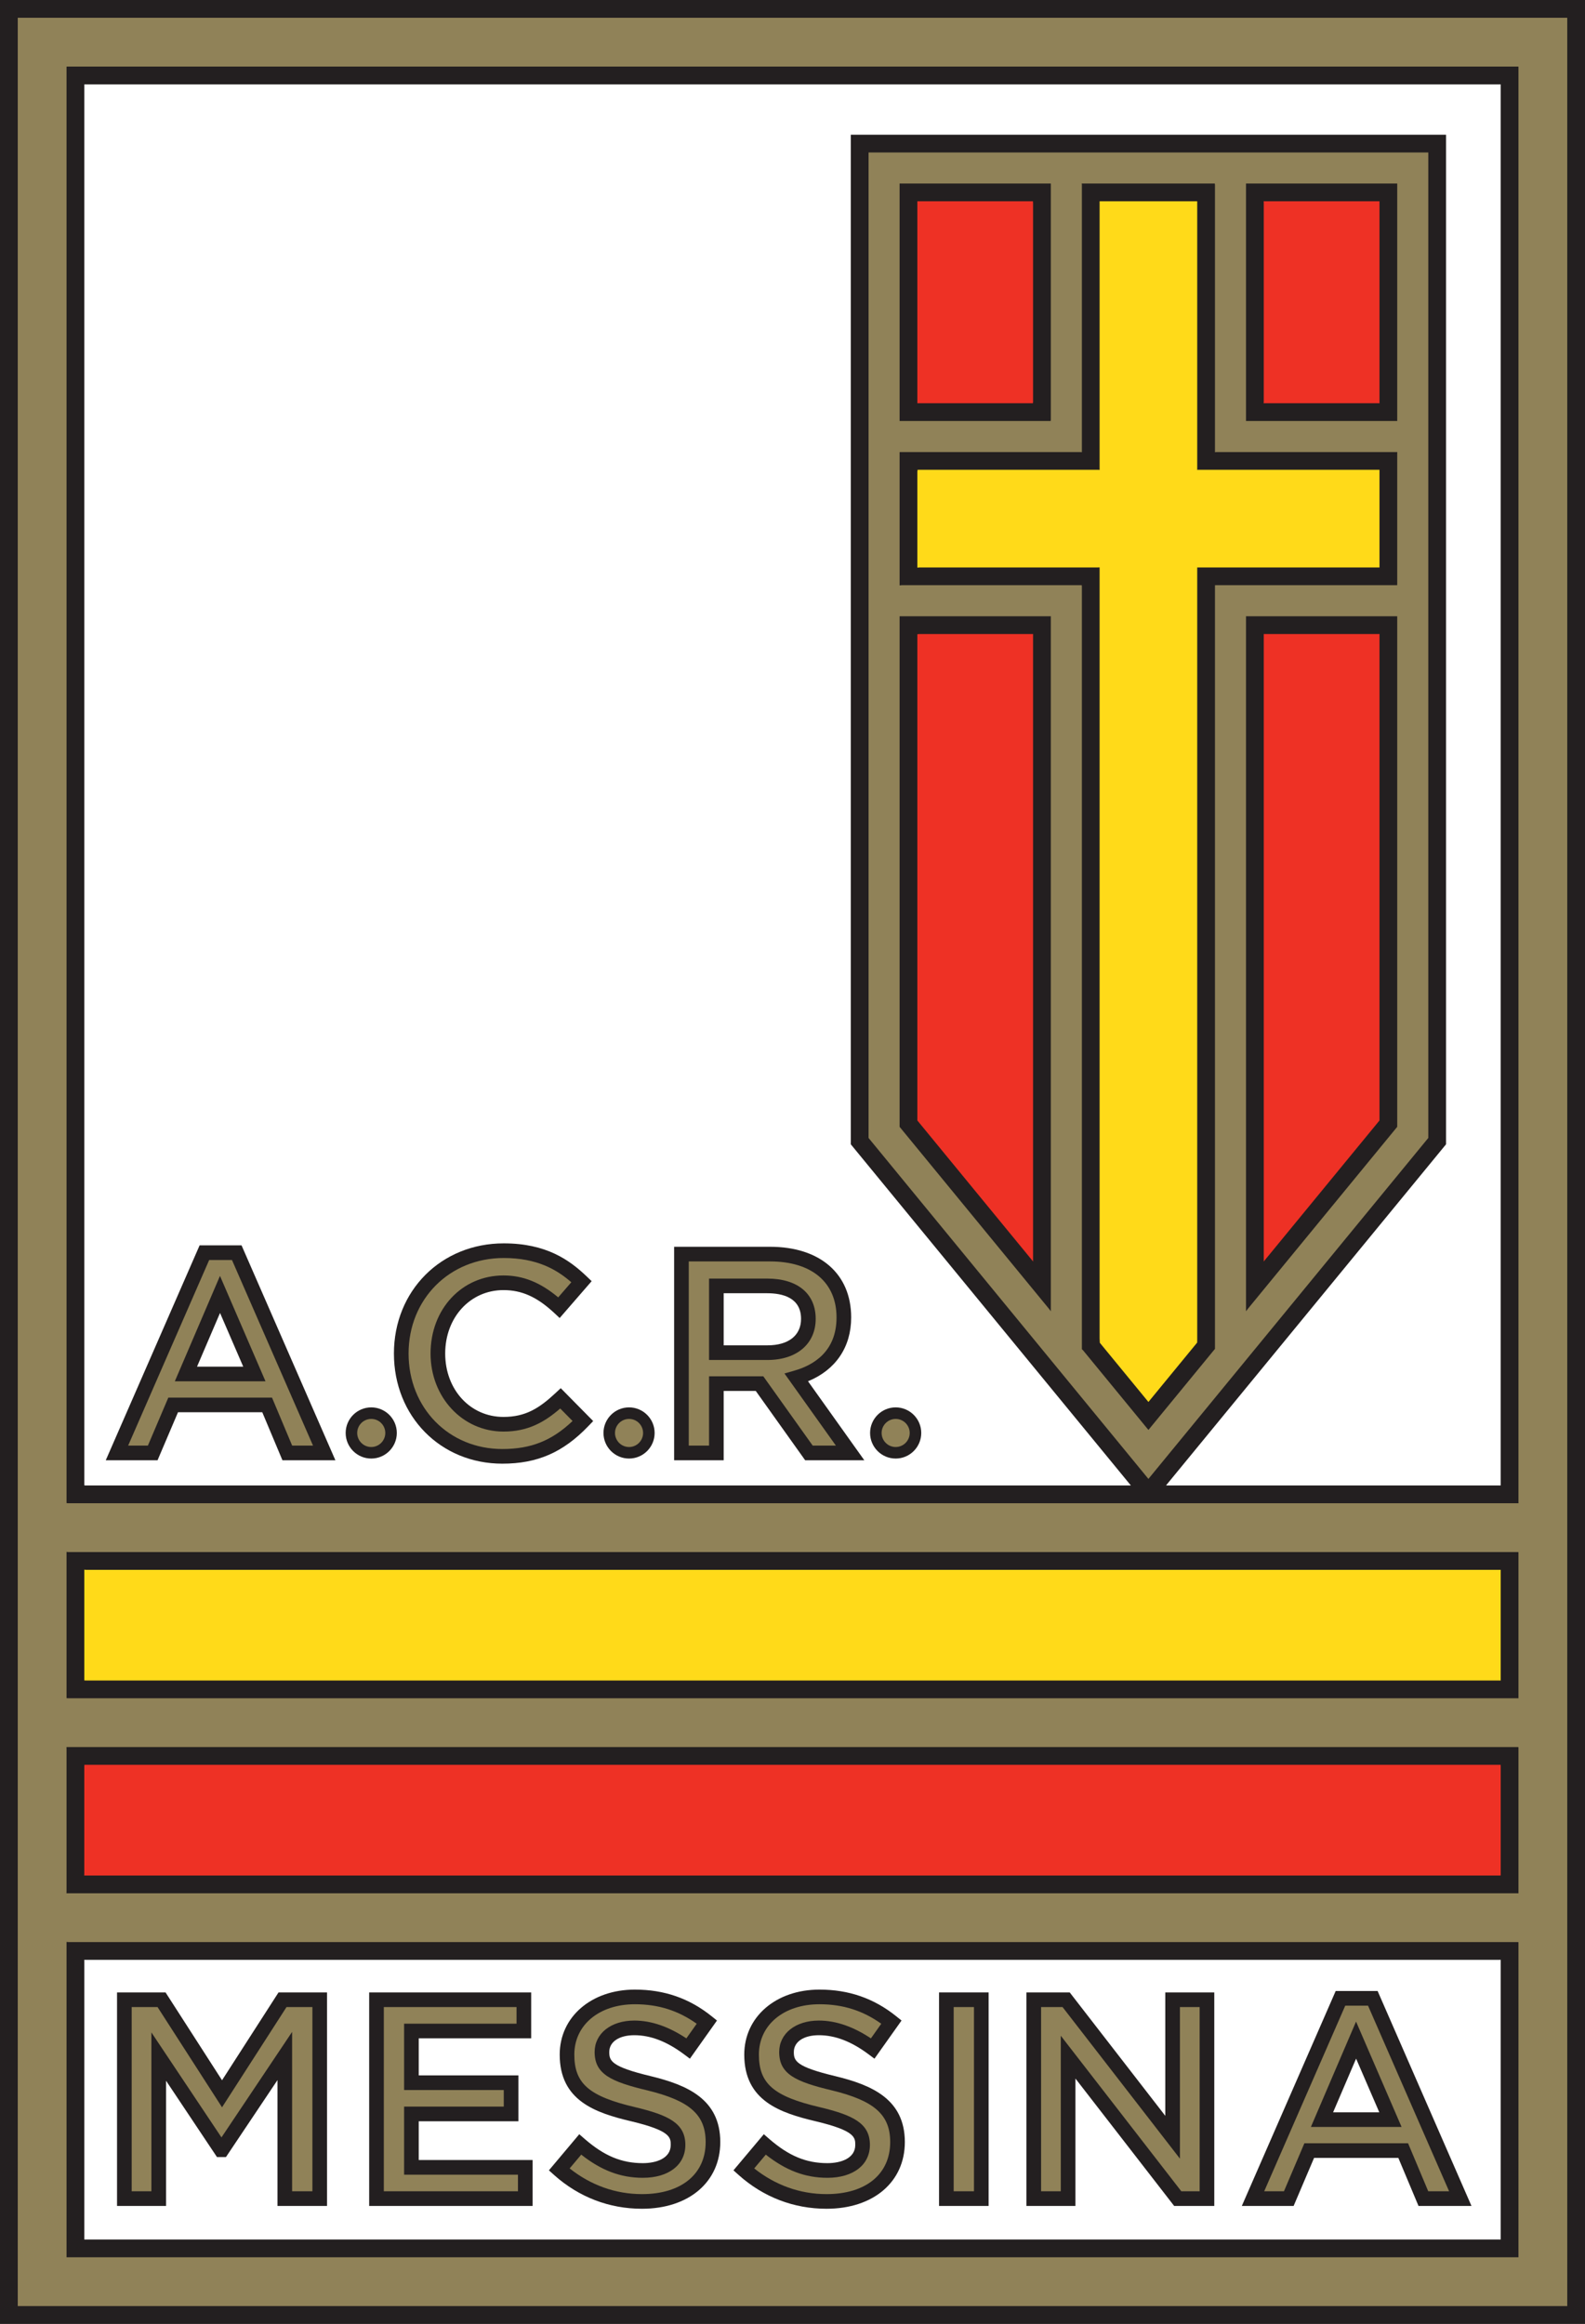 <?xml version="1.0" encoding="UTF-8"?>
<svg xmlns="http://www.w3.org/2000/svg" xmlns:xlink="http://www.w3.org/1999/xlink" width="396.56pt" height="581.16pt" viewBox="0 0 396.56 581.16" version="1.1">
<rect x="0" y="0" width="396.56" height="581.16" fill="#333333" stroke="none"/>
<defs>
<clipPath id="clip1">
  <path d="M 0 0 L 396.559 0 L 396.559 581.16 L 0 581.16 Z M 0 0 "/>
</clipPath>
</defs>
<g id="surface1">
<g clip-path="url(#clip1)" clip-rule="nonzero">
<path style=" stroke:none;fill-rule:nonzero;fill:rgb(13.699%,12.199%,12.5%);fill-opacity:1;" d="M 0 0.004 L 0 581.16 L 396.559 581.16 L 396.559 0.004 L 0 0.004 "/>
</g>
<path style=" stroke:none;fill-rule:nonzero;fill:rgb(100%,100%,100%);fill-opacity:1;" d="M 292.094 371.496 L 375.238 371.496 L 375.469 371.477 C 375.469 217.113 375.469 23.734 375.469 21.094 C 371.113 21.094 25.449 21.094 21.09 21.094 C 21.09 23.172 21.09 240.312 21.09 371.441 L 21.301 371.496 L 282.938 371.496 L 212.867 286.176 L 212.867 33.688 L 361.789 33.688 L 361.789 286.176 L 291.742 371.473 L 292.094 371.496 "/>
<path style=" stroke:none;fill-rule:nonzero;fill:rgb(100%,100%,100%);fill-opacity:1;" d="M 21.09 490.391 C 21.09 531.984 21.09 559.094 21.09 560.07 C 25.449 560.07 371.113 560.07 375.469 560.07 C 375.469 559.371 375.469 516.961 375.469 490.109 L 375.203 490.129 L 21.066 490.129 L 21.09 490.391 "/>
<path style=" stroke:none;fill-rule:nonzero;fill:rgb(93.3%,19.199%,14.499%);fill-opacity:1;" d="M 229.516 100.844 C 229.516 83.164 229.516 51.301 229.516 50.34 C 230.859 50.34 242.746 50.34 258.434 50.34 L 258.469 50.848 L 258.469 100.566 L 258.422 100.844 L 229.516 100.844 "/>
<path style=" stroke:none;fill-rule:nonzero;fill:rgb(93.3%,19.199%,14.499%);fill-opacity:1;" d="M 229.516 158.609 C 229.516 217.824 229.516 279.398 229.516 280.215 C 229.984 280.785 243.949 297.793 258.055 314.965 L 258.469 315.488 L 258.469 158.805 L 258.48 158.562 L 229.98 158.562 L 229.516 158.609 "/>
<path style=" stroke:none;fill-rule:nonzero;fill:rgb(93.3%,19.199%,14.499%);fill-opacity:1;" d="M 344.645 100.844 L 316.145 100.844 L 316.188 100.566 L 316.188 50.707 L 316.164 50.34 C 331.883 50.34 343.797 50.34 345.141 50.34 C 345.141 51.629 345.141 72.34 345.141 100.852 L 344.645 100.844 "/>
<path style=" stroke:none;fill-rule:nonzero;fill:rgb(100%,85.5%,9.799%);fill-opacity:1;" d="M 344.703 141.914 C 335.055 141.914 318.203 141.914 299.957 141.914 L 299.539 141.918 C 299.539 217.574 299.539 315.715 299.539 334.996 L 299.527 335.758 C 292.918 343.805 288.062 349.715 287.328 350.613 C 286.898 350.09 281.402 343.398 275.172 335.812 L 275.117 334.738 C 275.117 311.766 275.117 192.598 275.117 141.895 L 274.66 141.914 C 256.773 141.914 240.094 141.914 230.031 141.914 L 229.516 141.961 C 229.516 133.734 229.516 125.672 229.516 117.957 L 229.582 117.492 C 241.508 117.492 262.23 117.492 274.816 117.492 L 275.117 117.52 C 275.117 80.574 275.117 53.301 275.117 50.684 L 275.117 50.34 L 299.539 50.34 L 299.539 50.617 C 299.539 51.48 299.539 79.395 299.539 117.527 L 299.68 117.492 C 318.109 117.492 335.148 117.492 344.824 117.492 L 345.141 117.492 C 345.141 125.34 345.141 133.543 345.141 141.922 L 344.703 141.914 "/>
<path style=" stroke:none;fill-rule:nonzero;fill:rgb(93.3%,19.199%,14.499%);fill-opacity:1;" d="M 345.141 158.84 C 345.141 217.984 345.141 279.398 345.141 280.215 C 344.645 280.82 330.711 297.789 316.637 314.926 L 316.188 315.488 L 316.188 158.562 L 345.164 158.562 L 345.141 158.84 "/>
<path style=" stroke:none;fill-rule:nonzero;fill:rgb(56.499%,50.999%,34.499%);fill-opacity:1;" d="M 357.352 38.129 C 357.352 42.477 357.352 283.02 357.352 284.586 C 356.379 285.77 290.574 365.898 287.328 369.852 C 284.082 365.898 218.277 285.77 217.309 284.586 C 217.309 283.02 217.309 42.477 217.309 38.129 C 221.543 38.129 353.113 38.129 357.352 38.129 M 349.578 105.281 L 349.578 45.898 L 311.746 45.898 L 311.746 46.492 C 311.746 58.809 311.746 79.562 311.746 104.82 L 311.742 105.281 C 327.809 105.281 341.562 105.281 349.09 105.281 L 349.578 105.281 M 225.074 46.176 L 225.074 105.285 L 225.395 105.281 C 241.438 105.281 262.863 105.281 262.863 105.281 L 262.91 105.039 C 262.91 79.527 262.91 58.586 262.91 46.266 L 262.91 45.898 L 225.074 45.898 L 225.074 46.176 M 349.234 154.121 C 339.664 154.121 326.609 154.121 312.281 154.121 L 311.746 154.109 C 311.746 208.582 311.746 297.039 311.746 327.926 L 312.34 327.156 L 349.578 281.805 L 349.578 154.125 L 349.234 154.121 M 349.578 145.973 L 349.578 113.363 L 349.605 113.055 L 304.27 113.055 L 303.98 113.09 L 303.98 46.27 L 303.934 45.898 L 270.633 45.898 L 270.68 46.129 L 270.68 113.09 L 270.379 113.055 L 225.074 113.055 L 225.074 146.402 L 225.586 146.352 L 270.656 146.352 L 270.68 146.699 L 270.68 337.41 L 270.977 337.695 L 287.328 357.609 L 303.613 337.777 L 303.98 337.344 L 303.98 146.805 L 303.988 146.352 L 349.57 146.352 L 349.578 145.973 M 225.074 154.121 L 225.074 281.805 L 262.414 327.27 L 262.91 327.93 C 262.91 284.145 262.91 214.812 262.91 154.508 L 262.922 154.121 C 248.691 154.121 235.609 154.121 225.789 154.121 L 225.074 154.121 "/>
<path style=" stroke:none;fill-rule:nonzero;fill:rgb(56.499%,50.999%,34.499%);fill-opacity:1;" d="M 392.121 4.441 C 392.121 8.832 392.121 572.332 392.121 576.719 C 387.754 576.719 8.805 576.719 4.441 576.719 C 4.441 572.332 4.441 8.832 4.441 4.441 C 8.805 4.441 387.754 4.441 392.121 4.441 M 379.609 388.148 L 16.996 388.148 L 16.648 388.102 L 16.648 424.688 L 17.043 424.707 L 379.922 424.707 L 379.91 424.375 L 379.91 388.16 L 379.609 388.148 M 379.91 375.672 L 379.91 16.652 L 16.648 16.652 L 16.648 375.891 L 16.953 375.938 L 379.922 375.938 L 379.91 375.672 M 16.648 485.645 L 16.648 564.512 L 379.91 564.512 L 379.91 485.703 L 379.645 485.688 L 17.184 485.688 L 16.648 485.645 M 16.648 437.449 L 16.648 473.016 L 16.629 473.48 L 379.645 473.48 L 379.91 473.492 L 379.91 437.035 L 379.887 436.918 L 16.629 436.918 L 16.648 437.449 "/>
<path style=" stroke:none;fill-rule:nonzero;fill:rgb(100%,85.5%,9.799%);fill-opacity:1;" d="M 375.469 392.871 C 375.469 402.133 375.469 411.203 375.469 420.027 L 375.48 420.266 L 21.531 420.266 L 21.09 420.246 C 21.09 411.832 21.09 402.539 21.09 392.543 L 21.391 392.59 L 375.48 392.59 L 375.469 392.871 "/>
<path style=" stroke:none;fill-rule:nonzero;fill:rgb(93.3%,19.199%,14.499%);fill-opacity:1;" d="M 21.09 441.754 C 21.09 456.91 21.09 466.547 21.09 468.566 L 21.066 469.039 L 375.273 469.039 L 375.469 469.016 C 375.469 460.305 375.469 451.141 375.469 441.602 L 375.445 441.359 L 21.113 441.359 L 21.09 441.754 "/>
<path style=" stroke:none;fill-rule:nonzero;fill:rgb(13.699%,12.199%,12.5%);fill-opacity:1;" d="M 60.434 311.445 L 83.914 365.191 L 70.664 365.191 C 70.664 365.191 66.395 355.027 65.621 353.184 C 63.551 353.184 46.594 353.184 44.535 353.184 C 43.754 355.02 39.418 365.191 39.418 365.191 L 26.461 365.191 L 49.941 311.445 L 60.434 311.445 M 49.297 341.777 C 52.441 341.777 57.707 341.777 60.855 341.777 C 59.555 338.77 56.883 332.59 55.051 328.352 C 53.234 332.594 50.586 338.773 49.297 341.777 "/>
<path style=" stroke:none;fill-rule:nonzero;fill:rgb(13.699%,12.199%,12.5%);fill-opacity:1;" d="M 98.559 338.496 C 98.559 354.199 110.219 366.043 125.68 366.043 C 134.438 366.043 140.867 363.238 147.176 356.672 L 148.41 355.387 L 140.297 347.164 L 138.992 348.379 C 134.941 352.16 131.512 354.352 125.965 354.352 C 117.652 354.352 111.387 347.535 111.387 338.496 C 111.387 329.453 117.652 322.637 125.965 322.637 C 130.555 322.637 134.344 324.34 138.641 328.328 L 140.027 329.617 L 148.027 320.402 L 146.766 319.195 C 142.492 315.117 136.691 310.945 126.035 310.945 C 110.371 310.945 98.559 322.789 98.559 338.496 "/>
<path style=" stroke:none;fill-rule:nonzero;fill:rgb(13.699%,12.199%,12.5%);fill-opacity:1;" d="M 192.66 311.801 C 205.184 311.801 212.961 318.57 212.961 329.473 C 212.961 336.934 209.043 342.617 202.16 345.434 C 204.406 348.586 216.246 365.191 216.246 365.191 L 201.449 365.191 C 201.449 365.191 190.09 349.258 189.09 347.855 C 187.809 347.855 183.324 347.855 181.062 347.855 C 181.062 350.785 181.062 365.191 181.062 365.191 L 168.664 365.191 L 168.664 311.801 L 192.66 311.801 M 181.062 323.418 C 181.062 325.965 181.062 333.906 181.062 336.449 C 183.754 336.449 192.02 336.449 192.02 336.449 C 197.277 336.449 200.418 333.977 200.418 329.828 C 200.418 324.531 195.812 323.418 191.949 323.418 C 191.949 323.418 183.746 323.418 181.062 323.418 "/>
<path style=" stroke:none;fill-rule:nonzero;fill:rgb(13.699%,12.199%,12.5%);fill-opacity:1;" d="M 150.988 358.363 C 150.988 361.891 153.859 364.762 157.387 364.762 C 160.914 364.762 163.785 361.891 163.785 358.363 C 163.785 354.836 160.914 351.965 157.387 351.965 C 153.859 351.965 150.988 354.836 150.988 358.363 "/>
<path style=" stroke:none;fill-rule:nonzero;fill:rgb(13.699%,12.199%,12.5%);fill-opacity:1;" d="M 217.691 358.363 C 217.691 361.891 220.562 364.762 224.094 364.762 C 227.621 364.762 230.492 361.891 230.492 358.363 C 230.492 354.836 227.621 351.965 224.094 351.965 C 220.562 351.965 217.691 354.836 217.691 358.363 "/>
<path style=" stroke:none;fill-rule:nonzero;fill:rgb(13.699%,12.199%,12.5%);fill-opacity:1;" d="M 86.484 358.363 C 86.484 361.891 89.355 364.762 92.883 364.762 C 96.41 364.762 99.281 361.891 99.281 358.363 C 99.281 354.836 96.41 351.965 92.883 351.965 C 89.355 351.965 86.484 354.836 86.484 358.363 "/>
<path style=" stroke:none;fill-rule:nonzero;fill:rgb(56.499%,50.999%,34.499%);fill-opacity:1;" d="M 58.039 315.109 C 58.91 317.098 76.348 357.016 78.316 361.527 C 76.113 361.527 74.293 361.527 73.098 361.527 C 72.324 359.684 68.055 349.52 68.055 349.52 L 42.113 349.52 C 42.113 349.52 37.781 359.695 37 361.527 C 35.844 361.527 34.18 361.527 32.059 361.527 C 34.027 357.016 51.469 317.098 52.336 315.109 C 53.773 315.109 56.602 315.109 58.039 315.109 M 43.742 345.441 L 66.426 345.441 L 55.039 319.086 L 43.742 345.441 "/>
<path style=" stroke:none;fill-rule:nonzero;fill:rgb(56.499%,50.999%,34.499%);fill-opacity:1;" d="M 102.223 338.496 C 102.223 324.879 112.461 314.609 126.035 314.609 C 134.371 314.609 139.312 317.512 142.941 320.672 C 141.859 321.922 140.734 323.215 139.66 324.453 C 135.23 320.754 130.938 318.973 125.965 318.973 C 115.566 318.973 107.723 327.367 107.723 338.496 C 107.723 349.441 115.734 358.016 125.965 358.016 C 132 358.016 136.133 355.746 140.164 352.242 C 141.219 353.312 142.152 354.262 143.254 355.371 C 138.062 360.301 132.855 362.379 125.68 362.379 C 112.305 362.379 102.223 352.109 102.223 338.496 "/>
<path style=" stroke:none;fill-rule:nonzero;fill:rgb(56.499%,50.999%,34.499%);fill-opacity:1;" d="M 192.66 315.465 C 203.078 315.465 209.297 320.699 209.297 329.473 C 209.297 337.977 203.57 341.398 198.766 342.77 L 196.27 343.484 C 196.27 343.484 206.18 357.383 209.137 361.527 C 206.516 361.527 204.301 361.527 203.336 361.527 C 202.336 360.125 190.973 344.191 190.973 344.191 L 177.402 344.191 C 177.402 344.191 177.402 358.598 177.402 361.527 C 175.719 361.527 174.008 361.527 172.328 361.527 C 172.328 358.258 172.328 318.73 172.328 315.465 C 175.41 315.465 192.66 315.465 192.66 315.465 M 179.23 319.754 L 177.402 319.754 L 177.402 340.113 L 192.02 340.113 C 199.348 340.113 204.082 336.074 204.082 329.828 C 204.082 323.52 199.547 319.754 191.949 319.754 L 179.23 319.754 "/>
<path style=" stroke:none;fill-rule:nonzero;fill:rgb(56.499%,50.999%,34.499%);fill-opacity:1;" d="M 153.871 358.363 C 153.871 356.426 155.449 354.852 157.387 354.852 C 159.324 354.852 160.898 356.426 160.898 358.363 C 160.898 360.301 159.324 361.879 157.387 361.879 C 155.449 361.879 153.871 360.301 153.871 358.363 "/>
<path style=" stroke:none;fill-rule:nonzero;fill:rgb(56.499%,50.999%,34.499%);fill-opacity:1;" d="M 220.578 358.363 C 220.578 356.426 222.156 354.852 224.094 354.852 C 226.027 354.852 227.605 356.426 227.605 358.363 C 227.605 360.301 226.027 361.879 224.094 361.879 C 222.156 361.879 220.578 360.301 220.578 358.363 "/>
<path style=" stroke:none;fill-rule:nonzero;fill:rgb(56.499%,50.999%,34.499%);fill-opacity:1;" d="M 89.371 358.363 C 89.371 356.426 90.945 354.852 92.883 354.852 C 94.82 354.852 96.398 356.426 96.398 358.363 C 96.398 360.301 94.82 361.879 92.883 361.879 C 90.945 361.879 89.371 360.301 89.371 358.363 "/>
<path style=" stroke:none;fill-rule:nonzero;fill:rgb(13.699%,12.199%,12.5%);fill-opacity:1;" d="M 69.684 498.277 C 69.684 498.277 58.035 516.379 55.551 520.242 C 53.066 516.379 41.422 498.277 41.422 498.277 L 29.281 498.277 L 29.281 551.672 L 41.543 551.672 C 41.543 551.672 41.543 528.684 41.543 520.359 C 45.668 526.543 54.289 539.453 54.289 539.453 L 56.531 539.453 C 56.531 539.453 65.273 526.395 69.422 520.203 C 69.422 528.527 69.422 551.672 69.422 551.672 L 81.82 551.672 L 81.82 498.277 L 69.684 498.277 "/>
<path style=" stroke:none;fill-rule:nonzero;fill:rgb(13.699%,12.199%,12.5%);fill-opacity:1;" d="M 92.367 498.277 L 92.367 551.672 L 133.254 551.672 L 133.254 540.191 C 133.254 540.191 107.973 540.191 104.766 540.191 C 104.766 537.898 104.766 532.793 104.766 530.5 C 107.91 530.5 129.703 530.5 129.703 530.5 L 129.703 519.023 C 129.703 519.023 107.91 519.023 104.766 519.023 C 104.766 516.77 104.766 512.008 104.766 509.758 C 107.969 509.758 132.898 509.758 132.898 509.758 L 132.898 498.277 L 92.367 498.277 "/>
<path style=" stroke:none;fill-rule:nonzero;fill:rgb(13.699%,12.199%,12.5%);fill-opacity:1;" d="M 140.035 513.82 C 140.035 525.34 148.91 528.387 158 530.523 C 167.812 532.863 167.812 534.586 167.812 536.414 C 167.812 539.777 164.207 540.973 160.836 540.973 C 155.543 540.973 151.203 539.176 146.332 534.957 L 144.93 533.738 L 137.332 542.773 L 138.656 543.957 C 144.828 549.469 152.422 552.379 160.621 552.379 C 172.34 552.379 180.211 545.676 180.211 535.699 C 180.211 524.93 171.855 521.414 162.828 519.219 C 152.938 516.855 152.434 515.387 152.434 513.184 C 152.434 510.625 154.895 508.977 158.703 508.977 C 162.762 508.977 166.816 510.531 171.105 513.727 L 172.609 514.848 L 179.383 505.305 L 178.035 504.223 C 172.457 499.746 166.18 497.57 158.844 497.57 C 147.945 497.57 140.035 504.402 140.035 513.82 "/>
<path style=" stroke:none;fill-rule:nonzero;fill:rgb(13.699%,12.199%,12.5%);fill-opacity:1;" d="M 186.211 513.82 C 186.211 525.34 195.086 528.387 204.176 530.523 C 213.984 532.863 213.984 534.586 213.984 536.414 C 213.984 539.777 210.383 540.973 207.012 540.973 C 201.719 540.973 197.383 539.176 192.508 534.957 L 191.105 533.738 L 183.508 542.773 L 184.832 543.957 C 191.004 549.469 198.598 552.379 206.797 552.379 C 218.516 552.379 226.387 545.676 226.387 535.699 C 226.387 524.93 218.035 521.414 209.004 519.219 C 199.113 516.855 198.613 515.387 198.613 513.184 C 198.613 510.625 201.07 508.977 204.879 508.977 C 208.938 508.977 212.992 510.531 217.281 513.727 L 218.785 514.848 L 225.559 505.305 L 224.211 504.223 C 218.633 499.746 212.355 497.57 205.02 497.57 C 194.121 497.57 186.211 504.402 186.211 513.82 "/>
<path style=" stroke:none;fill-rule:nonzero;fill:rgb(13.699%,12.199%,12.5%);fill-opacity:1;" d="M 234.945 498.277 L 234.945 551.672 L 247.348 551.672 L 247.348 498.277 L 234.945 498.277 "/>
<path style=" stroke:none;fill-rule:nonzero;fill:rgb(13.699%,12.199%,12.5%);fill-opacity:1;" d="M 291.551 498.277 C 291.551 498.277 291.551 521.508 291.551 529.141 C 286.508 522.629 267.641 498.277 267.641 498.277 L 256.812 498.277 L 256.812 551.672 L 269.07 551.672 C 269.07 551.672 269.07 527.523 269.07 519.812 C 274.152 526.371 293.766 551.672 293.766 551.672 L 303.809 551.672 L 303.809 498.277 L 291.551 498.277 "/>
<path style=" stroke:none;fill-rule:nonzero;fill:rgb(13.699%,12.199%,12.5%);fill-opacity:1;" d="M 344.676 497.926 L 368.156 551.672 L 354.902 551.672 C 354.902 551.672 350.633 541.508 349.859 539.664 C 347.789 539.664 330.832 539.664 328.773 539.664 C 327.992 541.5 323.66 551.672 323.66 551.672 L 310.699 551.672 L 334.18 497.926 L 344.676 497.926 M 333.535 528.258 C 336.68 528.258 341.945 528.258 345.094 528.258 C 343.793 525.25 341.121 519.07 339.289 514.832 C 337.473 519.074 334.824 525.254 333.535 528.258 "/>
<path style=" stroke:none;fill-rule:nonzero;fill:rgb(56.499%,50.999%,34.499%);fill-opacity:1;" d="M 78.16 501.941 C 78.16 505.211 78.16 544.738 78.16 548.008 C 76.477 548.008 74.766 548.008 73.082 548.008 C 73.082 544.711 73.082 508.152 73.082 508.152 C 73.082 508.152 57.711 531.105 55.41 534.535 C 53.121 531.105 37.879 508.277 37.879 508.277 C 37.879 508.277 37.879 544.711 37.879 548.008 C 36.227 548.008 34.602 548.008 32.945 548.008 C 32.945 544.738 32.945 505.211 32.945 501.941 C 34.992 501.941 38.18 501.941 39.422 501.941 C 40.426 503.504 55.551 527.008 55.551 527.008 C 55.551 527.008 70.676 503.504 71.684 501.941 C 72.922 501.941 76.109 501.941 78.16 501.941 "/>
<path style=" stroke:none;fill-rule:nonzero;fill:rgb(56.499%,50.999%,34.499%);fill-opacity:1;" d="M 129.234 501.941 C 129.234 503.434 129.234 504.605 129.234 506.094 C 126.035 506.094 101.105 506.094 101.105 506.094 L 101.105 522.688 C 101.105 522.688 122.895 522.688 126.039 522.688 C 126.039 524.176 126.039 525.348 126.039 526.836 C 122.895 526.836 101.105 526.836 101.105 526.836 L 101.105 543.855 C 101.105 543.855 126.383 543.855 129.59 543.855 C 129.59 545.344 129.59 546.516 129.59 548.008 C 126.449 548.008 99.168 548.008 96.031 548.008 C 96.031 544.738 96.031 505.211 96.031 501.941 C 99.164 501.941 126.102 501.941 129.234 501.941 "/>
<path style=" stroke:none;fill-rule:nonzero;fill:rgb(56.499%,50.999%,34.499%);fill-opacity:1;" d="M 171.473 536.414 C 171.473 530.969 167.219 528.957 158.844 526.957 C 147.379 524.266 143.695 521.074 143.695 513.82 C 143.695 506.41 149.926 501.234 158.844 501.234 C 164.789 501.234 169.738 502.852 174.316 506.109 C 173.398 507.402 172.605 508.523 171.723 509.766 C 167.367 506.863 162.996 505.312 158.703 505.312 C 152.855 505.312 148.773 508.547 148.773 513.184 C 148.773 518.695 152.844 520.598 161.973 522.777 C 172.594 525.363 176.551 528.867 176.551 535.699 C 176.551 543.73 170.445 548.715 160.621 548.715 C 153.934 548.715 147.746 546.438 142.523 542.289 C 143.57 541.047 144.449 539.996 145.422 538.844 C 150.402 542.762 155.227 544.637 160.836 544.637 C 167.297 544.637 171.473 541.41 171.473 536.414 "/>
<path style=" stroke:none;fill-rule:nonzero;fill:rgb(56.499%,50.999%,34.499%);fill-opacity:1;" d="M 217.648 536.414 C 217.648 530.969 213.395 528.957 205.02 526.957 C 193.551 524.266 189.875 521.074 189.875 513.82 C 189.875 506.41 196.102 501.234 205.02 501.234 C 210.965 501.234 215.914 502.852 220.492 506.109 C 219.574 507.402 218.781 508.523 217.898 509.766 C 213.543 506.863 209.172 505.312 204.879 505.312 C 199.031 505.312 194.949 508.547 194.949 513.184 C 194.949 518.695 199.02 520.598 208.148 522.777 C 218.773 525.363 222.723 528.867 222.723 535.699 C 222.723 543.73 216.621 548.715 206.797 548.715 C 200.109 548.715 193.922 546.438 188.699 542.289 C 189.746 541.047 190.629 539.996 191.598 538.844 C 196.578 542.762 201.402 544.637 207.012 544.637 C 213.473 544.637 217.648 541.41 217.648 536.414 "/>
<path style=" stroke:none;fill-rule:nonzero;fill:rgb(56.499%,50.999%,34.499%);fill-opacity:1;" d="M 243.684 501.941 C 243.684 505.211 243.684 544.738 243.684 548.008 C 242 548.008 240.289 548.008 238.609 548.008 C 238.609 544.738 238.609 505.211 238.609 501.941 C 240.289 501.941 242 501.941 243.684 501.941 "/>
<path style=" stroke:none;fill-rule:nonzero;fill:rgb(56.499%,50.999%,34.499%);fill-opacity:1;" d="M 300.145 501.941 C 300.145 505.211 300.145 544.738 300.145 548.008 C 298.426 548.008 296.547 548.008 295.559 548.008 C 294.504 546.645 265.406 509.109 265.406 509.109 C 265.406 509.109 265.406 544.715 265.406 548.008 C 263.754 548.008 262.129 548.008 260.477 548.008 C 260.477 544.738 260.477 505.211 260.477 501.941 C 262.355 501.941 264.785 501.941 265.848 501.941 C 266.898 503.305 295.215 539.848 295.215 539.848 C 295.215 539.848 295.215 505.227 295.215 501.941 C 296.867 501.941 298.492 501.941 300.145 501.941 "/>
<path style=" stroke:none;fill-rule:nonzero;fill:rgb(56.499%,50.999%,34.499%);fill-opacity:1;" d="M 342.277 501.59 C 343.148 503.578 360.586 543.496 362.559 548.008 C 360.352 548.008 358.531 548.008 357.34 548.008 C 356.562 546.164 352.293 536 352.293 536 L 326.352 536 C 326.352 536 322.02 546.172 321.238 548.008 C 320.082 548.008 318.422 548.008 316.297 548.008 C 318.266 543.496 335.703 503.578 336.574 501.59 C 338.016 501.59 340.84 501.59 342.277 501.59 M 327.98 531.922 L 350.668 531.922 L 339.277 505.566 L 327.98 531.922 "/>
</g>
</svg>
